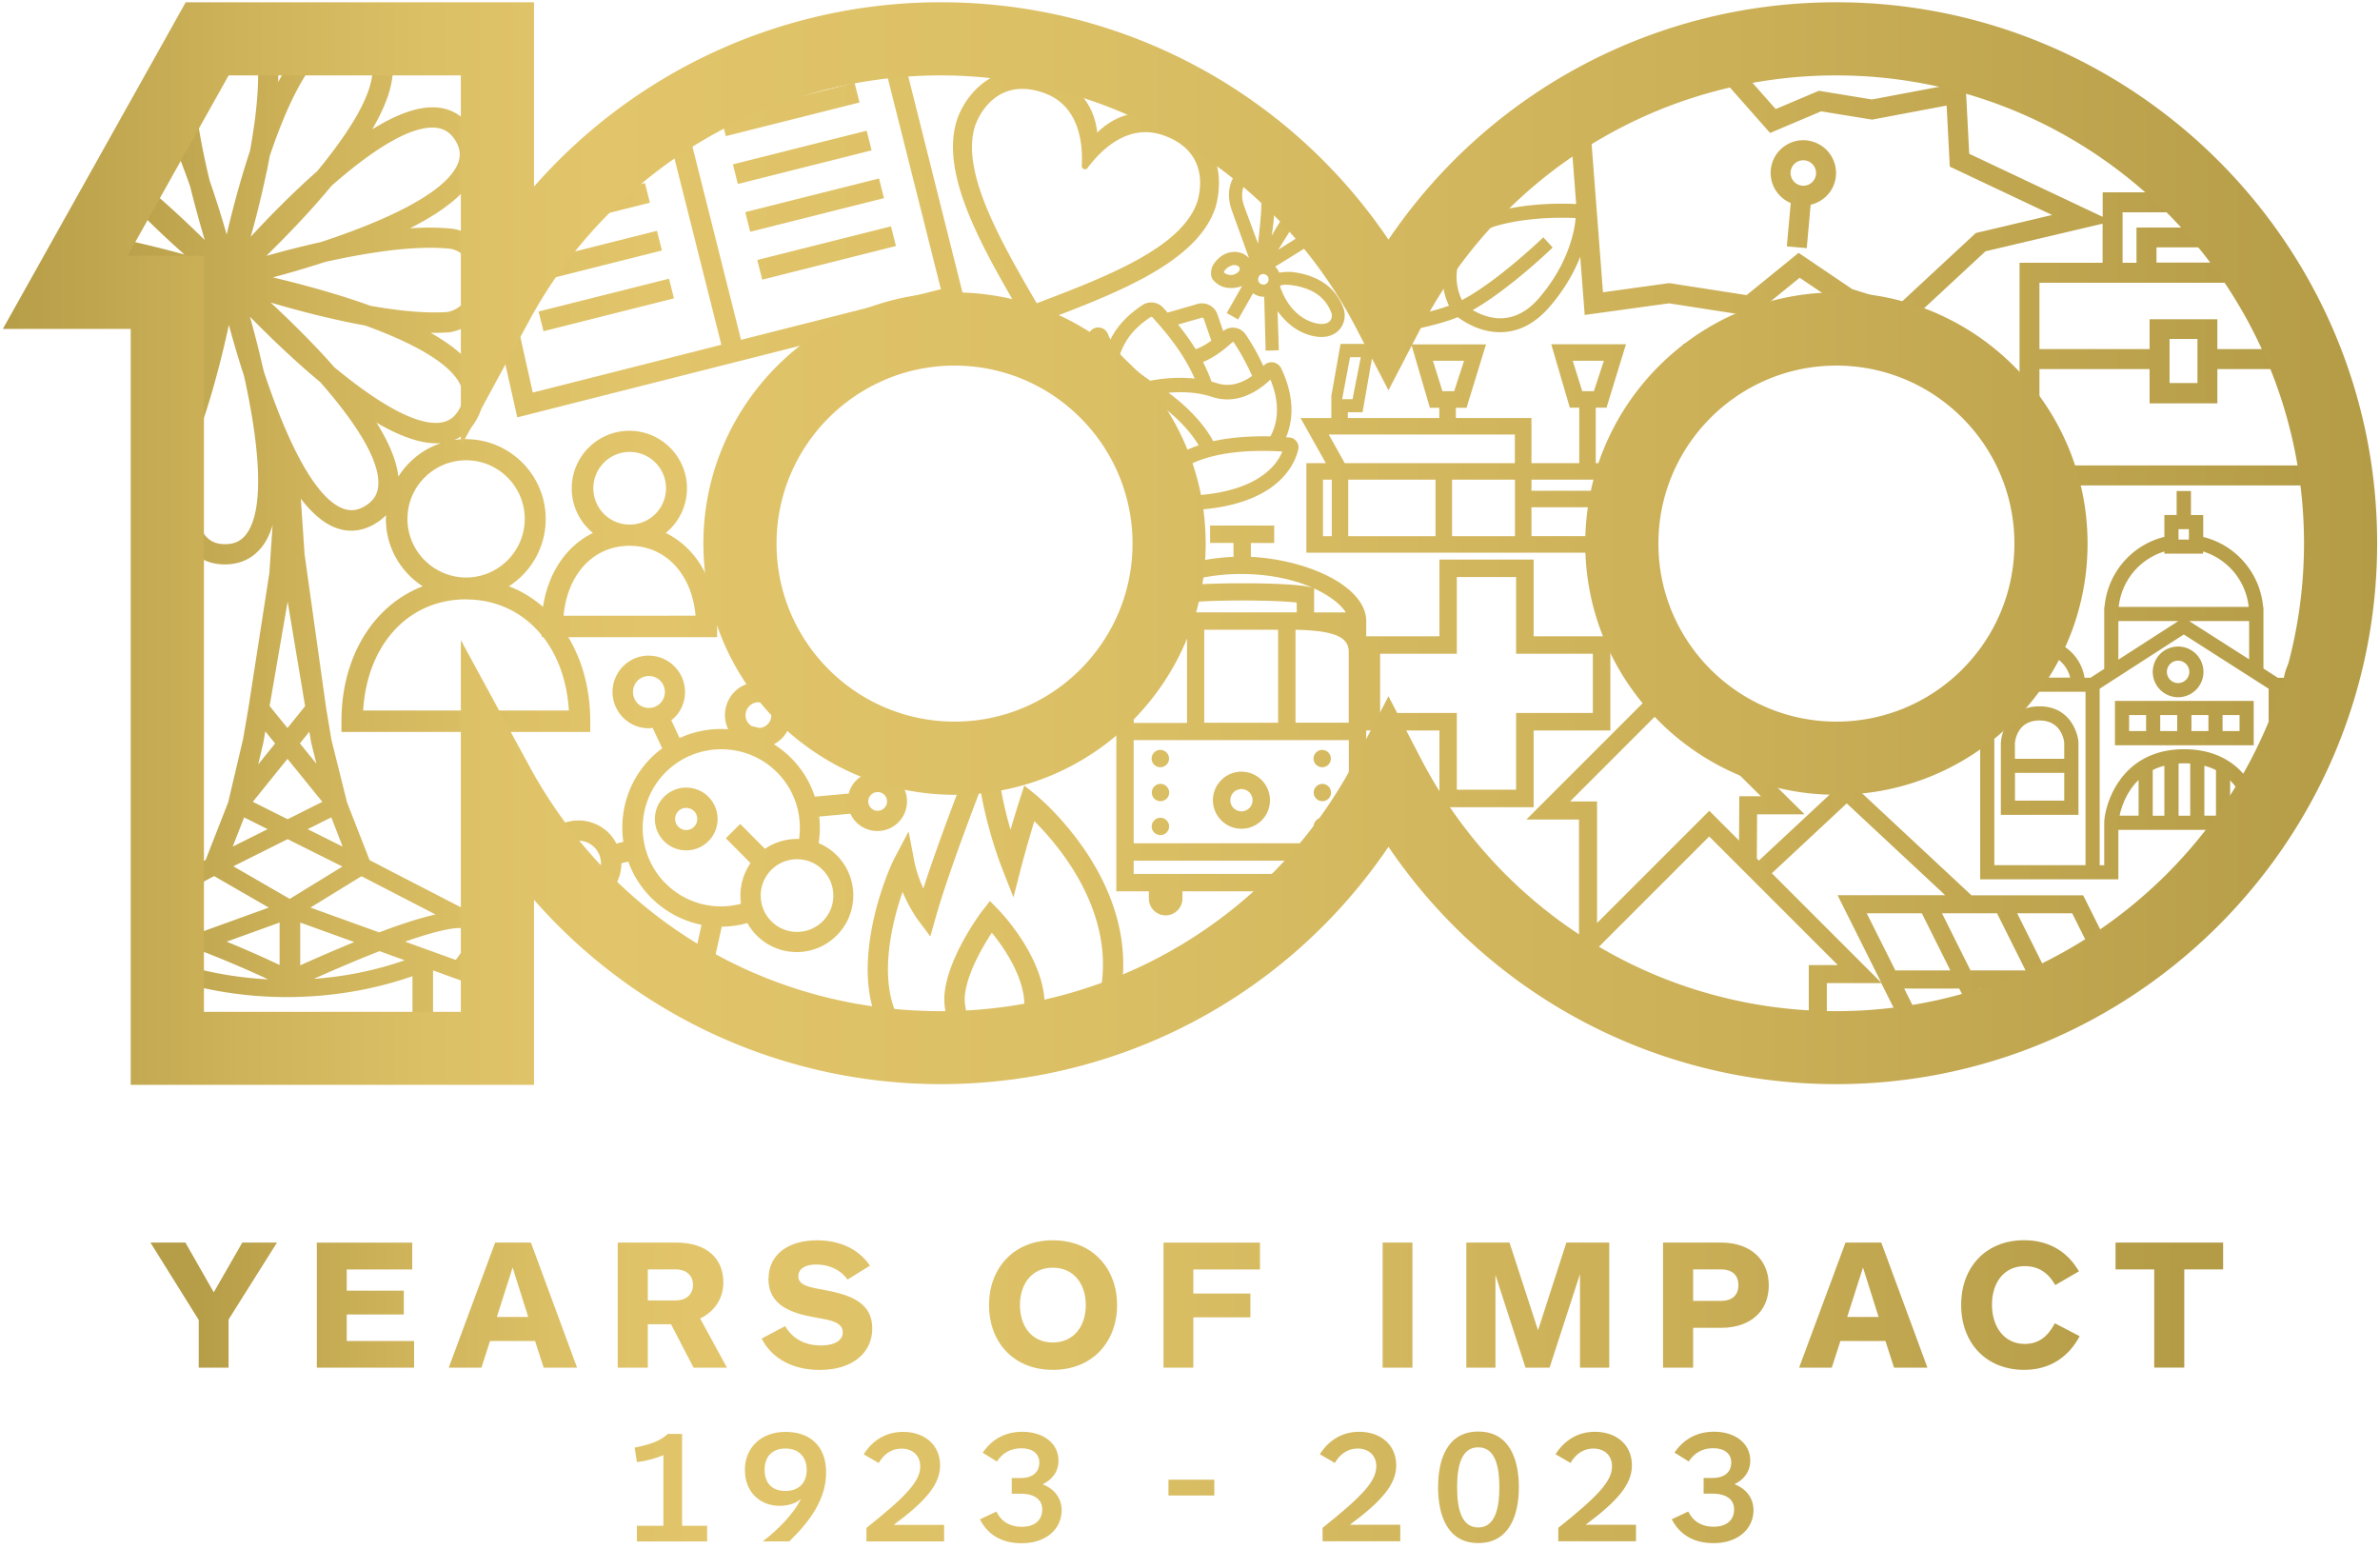 <svg width="418" height="272" fill="none" xmlns="http://www.w3.org/2000/svg"><g clip-path="url(#clip0_782_4382)"><path d="M205.217 262.641h8.051v-2.783h-8.051v2.783zm-87.919-10.834c-1.214 1.184-3.069 1.898-5.839 2.412l.4 2.555c1.727-.2 3.654-.756 4.654-1.242v12.42h-4.654v2.755h12.333v-2.755h-4.396v-16.131h-2.498v-.014zm16.987 6.323c0-2.241 1.27-3.74 3.654-3.74s3.74 1.499 3.74 3.74c0 2.242-1.327 3.712-3.74 3.712-2.412 0-3.654-1.47-3.654-3.712zm-3.455.058c0 3.825 2.641 6.266 6.096 6.266 1.185 0 2.812-.314 3.74-1.242-1.156 2.527-4.026 5.439-6.695 7.48h4.653c3.598-3.483 6.467-7.38 6.467-12.076 0-4.697-2.841-7.152-7.123-7.152-4.283 0-7.152 2.755-7.152 6.724m20.87-2.784l2.641 1.527c.828-1.47 2.213-2.526 3.997-2.526 1.784 0 3.297 1.056 3.297 3.126 0 2.641-2.526 5.282-9.45 10.806v2.355h13.647v-2.897h-8.85c5.695-4.226 8.137-7.152 8.137-10.435 0-3.655-2.77-5.896-6.496-5.896-3.126 0-5.424 1.585-6.923 3.94m20.899-.286l2.498 1.556c.985-1.527 2.441-2.326 4.282-2.326 1.984 0 3.169.942 3.169 2.526 0 1.585-1.099 2.698-3.254 2.698h-1.585v2.755h1.527c2.584 0 3.826 1.085 3.826 2.784 0 1.813-1.27 3.026-3.597 3.026-2.041 0-3.597-.899-4.454-2.669l-2.898 1.356c1.328 2.584 3.683 4.197 7.352 4.197 4.397 0 7.009-2.613 7.009-5.782 0-1.984-1.128-3.711-3.34-4.568 1.641-.799 2.783-2.184 2.783-4.168 0-2.955-2.584-5.053-6.352-5.053-2.955 0-5.268 1.242-6.952 3.654m59.198.286l2.641 1.527c.828-1.47 2.213-2.527 3.997-2.527 1.784 0 3.283 1.057 3.283 3.127 0 2.64-2.526 5.281-9.436 10.806v2.355h13.647v-2.898h-8.85c5.696-4.225 8.137-7.151 8.137-10.435 0-3.654-2.784-5.895-6.496-5.895-3.111 0-5.41 1.584-6.923 3.94m41.397 0l2.641 1.527c.828-1.47 2.213-2.527 3.997-2.527 1.785 0 3.284 1.057 3.284 3.127 0 2.64-2.527 5.281-9.436 10.806v2.355h13.647v-2.898h-8.851c5.696-4.225 8.137-7.151 8.137-10.435 0-3.654-2.784-5.895-6.495-5.895-3.112 0-5.41 1.584-6.924 3.94m20.899-.286l2.498 1.556c.999-1.527 2.441-2.327 4.283-2.327 1.984 0 3.183.942 3.183 2.527 0 1.585-1.099 2.698-3.269 2.698h-1.585v2.755h1.528c2.584 0 3.826 1.085 3.826 2.784 0 1.813-1.271 3.026-3.598 3.026-2.041 0-3.597-.899-4.454-2.67l-2.897 1.357c1.342 2.583 3.683 4.196 7.351 4.196 4.397 0 7.009-2.612 7.009-5.781 0-1.984-1.127-3.711-3.34-4.568 1.642-.799 2.769-2.184 2.769-4.168 0-2.955-2.584-5.053-6.352-5.053-2.955 0-5.282 1.241-6.952 3.654m-38.185 6.095c0-3.825.799-7.009 3.711-7.009s3.711 3.184 3.711 7.009c0 3.826-.799 7.066-3.711 7.066s-3.711-3.197-3.711-7.066zm-3.341 0c0 4.882 1.613 9.807 7.066 9.807 5.453 0 7.123-4.939 7.123-9.807 0-4.867-1.641-9.778-7.123-9.778-5.481 0-7.066 4.939-7.066 9.778zM42.554 218.218l-5.01 8.736-4.982-8.736h-6.139l8.48 13.589v8.38h5.239v-8.451l8.507-13.518h-6.095zm13.09 0v21.969h17.087v-4.682H60.897v-4.654h10.021v-4.183h-10.02v-3.725h11.505v-4.711H55.658l-.014-.014zm34.389 4.382l2.74 8.679h-5.51l2.77-8.679zm-3.07-4.382l-8.15 21.969h5.738l1.513-4.682h7.908l1.514 4.682h5.867l-8.109-21.969H86.95h.014zm26.809 4.71h4.939c1.684 0 2.998.957 2.998 2.713 0 1.755-1.285 2.74-2.998 2.74h-4.939v-5.453zm-5.282-4.71v21.969h5.282v-7.623h4.082l3.955 7.623h5.867l-4.711-8.637c2.041-.956 4.082-3.069 4.082-6.338 0-4.082-2.797-6.994-8.25-6.994h-10.321.014zm95.856 0v21.969h5.239v-8.836h10.021v-4.183h-10.021v-4.225h11.706v-4.711h-16.945v-.014zm38.486 21.969h5.239v-21.969h-5.239v21.969zm32.275-21.969l-4.982 15.402-5.01-15.402h-7.58v21.969h5.11v-16.288l5.282 16.288h4.225l5.339-16.431v16.431h5.139v-21.969h-7.523zm22.255 4.71h4.853c1.885 0 3.098.885 3.098 2.77 0 1.884-1.228 2.769-3.098 2.769h-4.853v-5.539zm-5.282-4.71v21.969h5.282v-6.995h4.911c5.181 0 8.379-2.941 8.379-7.451 0-4.511-3.198-7.523-8.379-7.523H292.08zm35.117 4.382l2.74 8.679h-5.51l2.77-8.679zm-3.069-4.382l-8.151 21.969h5.738l1.513-4.682h7.909l1.513 4.682h5.867l-8.108-21.969h-6.296.015zm47.421 0v4.71h6.795v17.245h5.282v-17.245h6.823v-4.71h-18.9zm-236.593 6.338c0 4.611 3.797 6.038 8.279 6.823 2.641.457 4.782.8 4.782 2.641 0 1.413-1.513 2.27-3.825 2.27-2.47 0-4.854-.928-6.296-3.398l-4.125 2.184c1.742 3.455 5.41 5.511 10.192 5.511 5.91 0 9.236-3.127 9.236-7.295 0-4.554-3.897-5.938-8.508-6.766-2.369-.429-4.482-.757-4.482-2.37 0-1.413 1.313-2.084 3.169-2.084 2.084 0 4.154.799 5.482 2.641l3.925-2.441c-2.212-3.269-5.81-4.454-9.293-4.454-5.082 0-8.508 2.541-8.508 6.723m44.153 4.654c0-3.626 2.013-6.566 5.767-6.566 3.754 0 5.796 2.94 5.796 6.566s-2.042 6.567-5.796 6.567c-3.754 0-5.767-2.898-5.767-6.567m-5.439 0c0 6.367 4.183 11.377 11.22 11.377 7.038 0 11.277-5.01 11.277-11.377 0-6.367-4.254-11.377-11.277-11.377s-11.22 5.053-11.22 11.377zm170.743-.028c0 6.823 4.511 11.405 11.049 11.405 4.51 0 7.779-2.212 9.764-5.91l-4.354-2.269c-1.256 2.341-2.841 3.626-5.31 3.626-3.555 0-5.739-2.97-5.739-6.895 0-3.926 2.17-6.767 5.739-6.767 2.312 0 4.054 1.028 5.381 3.326l4.154-2.412c-2.27-3.897-5.767-5.467-9.664-5.467-6.495 0-11.02 4.553-11.02 11.348" fill="url(#paint0_linear_782_4382)"/><path d="M171.058 180.218c-1.271-1.47-1.87-3.826-1.528-5.967.6-3.797 3.112-8.08 4.668-10.449 1.913 2.355 5.139 6.909 5.653 11.562a5.668 5.668 0 01-1.413 4.426c-1.099 1.242-2.641 1.912-4.326 1.912-1.199 0-2.226-.499-3.069-1.47m1.556-20.385c-.228.3-5.595 7.409-6.609 13.861-.5 3.184.4 6.581 2.341 8.851.443.514.928.956 1.456 1.342 3.669-.186 7.28-.6 10.821-1.214.171-.157.328-.328.485-.499a9.284 9.284 0 002.298-7.195c-.885-7.88-7.794-14.989-8.094-15.288l-1.441-1.471-1.257 1.642v-.029zm29.678-14.703c0 .842.685 1.513 1.527 1.513.843 0 1.528-.685 1.528-1.513 0-.828-.685-1.527-1.528-1.527-.842 0-1.527.685-1.527 1.527zm28.436 0c0 .842.685 1.513 1.527 1.513.842 0 1.513-.685 1.513-1.513 0-.828-.685-1.527-1.513-1.527-.828 0-1.527.685-1.527 1.527zm-111.573.043a1.918 1.918 0 01-.571-1.37c0-.514.199-1 .571-1.371.756-.756 1.998-.742 2.755 0a1.957 1.957 0 010 2.755 1.92 1.92 0 01-1.371.571 1.894 1.894 0 01-1.37-.571m-2.513-5.281a5.545 5.545 0 00-1.627 3.897 5.52 5.52 0 001.599 3.897 5.488 5.488 0 003.897 1.627h.014a5.486 5.486 0 003.883-1.599 5.518 5.518 0 00.029-7.794 5.49 5.49 0 00-3.912-1.627 5.455 5.455 0 00-3.883 1.599zm85.65-.728c0 .842.685 1.513 1.528 1.513.842 0 1.527-.685 1.527-1.513 0-.828-.685-1.528-1.527-1.528a1.53 1.53 0 00-1.528 1.528zm28.436 0c0 .842.685 1.513 1.527 1.513.843 0 1.513-.685 1.513-1.513 0-.828-.685-1.528-1.513-1.528-.828 0-1.527.685-1.527 1.528zm-14.646 1.341c0-1.07.871-1.955 1.956-1.955 1.084 0 1.955.885 1.955 1.955a1.959 1.959 0 01-1.955 1.956 1.959 1.959 0 01-1.956-1.956zm-3.055 0a5.017 5.017 0 005.011 5.011 5.008 5.008 0 005.01-5.011 5.007 5.007 0 00-5.01-5.01 5.008 5.008 0 00-5.011 5.01zm-42.468-7.465c-2.127 5.41-5.896 15.231-8.394 22.968-.628-1.37-1.27-3.098-1.627-5.01l-.956-4.997-2.384 4.497c-1.728 3.255-7.366 17.558-3.441 27.993.728 1.942 1.742 3.64 3.027 5.096 2.041.2 4.097.314 6.166.371-2.797-1.498-4.725-3.711-5.852-6.723-2.47-6.552-.443-15.246 1.427-20.627 1.228 2.94 2.627 4.825 2.712 4.939l2.156 2.883.985-3.469c1.799-6.323 5.339-15.845 7.823-22.34 1.156 7.095 3.654 13.49 3.782 13.833l2.013 5.11 1.371-5.325c.713-2.755 1.641-5.895 2.298-8.051 4.582 4.554 15.188 17.059 11.149 31.876-.471 1.742-1.456 3.169-2.613 4.326a77.952 77.952 0 005.51-1.828c.215-.513.4-1.027.543-1.57 2.37-8.679.614-17.915-5.053-26.722-4.226-6.553-9.079-10.55-9.279-10.707l-2.027-1.641-.8 2.484s-.756 2.355-1.613 5.281c-1.085-3.725-2.255-8.779-2.298-13.318a37.945 37.945 0 01-4.654.656m31.734.172c0 .842.685 1.513 1.527 1.513.842 0 1.528-.685 1.528-1.513a1.54 1.54 0 00-1.528-1.528c-.842 0-1.527.685-1.527 1.528zm28.435 0c0 .842.686 1.513 1.528 1.513s1.513-.685 1.513-1.513c0-.828-.685-1.528-1.513-1.528-.828 0-1.528.685-1.528 1.528zm171.5-2.755v3.583a92.157 92.157 0 003.94-9.479c-3.198 1.328-3.94 4.811-3.94 5.896zm-48.307 5.267h8.651v4.868h-8.651v-4.868zm0-5.267s.214-3.94 4.297-3.94c4.083 0 4.354 3.911 4.354 3.94v2.783h-8.665v-2.783h.014zm-2.484 0v12.633h13.633V130.47c0-1.271-1.213-6.424-6.838-6.424-5.624 0-6.78 5.067-6.78 6.424m22.511-4.897h2.984v2.812h-2.984v-2.812zm5.468 0h2.983v2.812h-2.983v-2.812zm5.481 0h2.984v2.812h-2.984v-2.812zm5.467 0h2.984v2.812h-2.984v-2.812zm0-2.484h-18.9v7.795h24.368v-7.795h-5.468zm-62.481 37.301h9.664l5.011 10.035h-9.664l-5.025-10.035h.014zm13.204 0h9.665l5.01 10.035h-9.664l-5.011-10.035zm13.205 0h9.664l5.01 10.035h-9.664l-5.01-10.035zm-43.096-7.023l13.161-12.277 17.287 16.117h-18.9l7.694 15.388-19.228-19.228h-.014zm-18.301-29.749l16.388 16.216h-3.797l-.043 7.78-5.225-5.225-19.714 19.714v-21.355h-4.739l17.13-17.13zm-24.796 20.313h9.236v20.641h.714l-4.611 4.611a84.161 84.161 0 005.639 3.469h.471v.257a83.236 83.236 0 003.169 1.684v-5.11h-5.096l22.583-22.583 22.583 22.583h-5.096v14.403c1.056.058 2.112.1 3.169.115v-11.349h9.564l5.196 10.392a81.932 81.932 0 003.269-.556l-4.44-8.879h9.665l3.397 6.809c1.028-.3 2.056-.628 3.069-.957l-2.912-5.838h9.664l1.342 2.684a66.67 66.67 0 002.869-1.357l-.671-1.341h3.269a89.128 89.128 0 007.637-4.583l-5.895-11.791h-19.614l-21.94-20.456-15.403 14.361-.357-.357.043-7.766h8.351l-24.111-23.853-24.781 24.781.028-.014zm-132.628 17.844a6.38 6.38 0 01.028-9.022c2.499-2.484 6.553-2.47 9.022.028 2.484 2.498 2.47 6.553-.028 9.022a6.317 6.317 0 01-4.497 1.856h-.014a6.318 6.318 0 01-4.511-1.884zm18.372-19.414a1.605 1.605 0 01-1.042-.7 1.686 1.686 0 01-.286-1.028c.043-.514.3-.97.728-1.256.757-.499 1.77-.3 2.284.443.243.357.329.799.257 1.227-.086.429-.328.8-.699 1.057a1.617 1.617 0 01-.914.285c-.114 0-.214 0-.328-.028zm-36.944 12.776c-5.367-5.41-5.339-14.175.057-19.543 5.41-5.367 14.175-5.339 19.543.057 3.069 3.084 4.468 7.409 3.854 11.692a10.02 10.02 0 00-5.996 1.727l-4.339-4.368-2.527 2.512 4.34 4.368a9.989 9.989 0 00-1.67 7.138c-1.171.3-2.356.457-3.526.457a13.677 13.677 0 01-9.736-4.055m15.089-27.636a2.241 2.241 0 01-1.028-1.898c0-.6.243-1.171.671-1.599a2.26 2.26 0 013.197.014 2.27 2.27 0 010 3.198 2.232 2.232 0 01-1.427.642l-1.413-.343v-.014zm-19.985-3.968a2.844 2.844 0 010-3.983 2.772 2.772 0 011.984-.814c.757 0 1.456.3 1.984.828s.814 1.242.814 1.984c0 .757-.3 1.457-.828 1.985a2.81 2.81 0 01-1.984.813 2.822 2.822 0 01-1.999-.828m1.999-8.365a6.317 6.317 0 00-4.497 1.856 6.38 6.38 0 00-.028 9.022 6.343 6.343 0 004.525 1.884c.228 0 .442-.043.671-.071l1.67 3.597a16.739 16.739 0 00-1.899 1.613c-4.039 4.026-5.681 9.55-4.925 14.803l-1.227.3c-.343-.657-.757-1.285-1.299-1.827a7.518 7.518 0 00-5.325-2.227h-.028a7.497 7.497 0 00-5.31 2.184 7.489 7.489 0 00-1.714 2.612 82.585 82.585 0 003.298 4.083 4.01 4.01 0 01-.243-1.37c0-1.057.414-2.056 1.17-2.798a3.939 3.939 0 012.799-1.157c1.056 0 2.055.414 2.798 1.171a3.976 3.976 0 011.156 2.812 3.896 3.896 0 01-1.171 2.798 3.941 3.941 0 01-2.798 1.156 4.01 4.01 0 01-1.784-.428 91.512 91.512 0 003.654 3.769 7.562 7.562 0 003.455-1.956 7.522 7.522 0 002.227-5.325v-.042l1.213-.286a17.256 17.256 0 003.983 6.31 17.393 17.393 0 008.879 4.796l-1.442 6.495c-1.27.114-2.455.628-3.383 1.542l-.1.1a98.131 98.131 0 003.34 1.984c.186-.057.4-.1.6-.1a1.87 1.87 0 011.813 1.427c1.142.6 2.298 1.185 3.483 1.728.1-.4.143-.828.143-1.256a5.466 5.466 0 00-2.456-4.583l1.556-7.009a17.358 17.358 0 004.497-.642 9.904 9.904 0 008.636 5.096h.029a9.86 9.86 0 007.009-2.898c3.897-3.868 3.911-10.178.043-14.075a9.81 9.81 0 00-3.198-2.155 17.66 17.66 0 00.1-4.668l5.482-.5c.114.243.242.485.399.728a5.179 5.179 0 003.326 2.213 5.17 5.17 0 003.912-.785 5.107 5.107 0 002.198-3.326 5.074 5.074 0 00-.799-3.912c-1.599-2.384-4.854-3.012-7.238-1.413a5.108 5.108 0 00-2.098 2.955l-5.953.542a17.19 17.19 0 00-4.154-6.78 18.02 18.02 0 00-3.04-2.427 5.625 5.625 0 001.356-.971 5.837 5.837 0 00-4.097-9.978c-1.528.057-3.026.6-4.126 1.699a5.858 5.858 0 00-1.727 4.125c0 .885.214 1.728.571 2.498a17.515 17.515 0 00-8.536 1.542l-1.456-3.126c.171-.143.357-.257.528-.428a6.294 6.294 0 001.884-4.511 6.345 6.345 0 00-1.856-4.511 6.292 6.292 0 00-4.51-1.884h-.015l.029-.015zm266.613 2.855c0-1.085.885-1.97 1.97-1.97s1.97.885 1.97 1.97-.885 1.97-1.97 1.97a1.974 1.974 0 01-1.97-1.97zm-2.484 0a4.46 4.46 0 004.454 4.454 4.46 4.46 0 004.454-4.454 4.46 4.46 0 00-4.454-4.453 4.46 4.46 0 00-4.454 4.453zm-150.558-7.394c6.781.143 9.35 1.242 9.35 3.897v12.419h-9.35v-16.316zm-16.03 0h12.975v16.33h-12.975v-16.33zm-2.941-4.782c1.456-.143 4.382-.357 9.593-.357 5.21 0 8.151.2 9.592.357v1.727h-19.199v-1.727h.014zm22.24-2.47c2.784 1.271 4.697 2.827 5.568 4.211h-5.568v-4.211zm11.592 11.463h13.475v-13.476h10.407v13.476h13.475v10.406h-13.475v13.476h-10.407v-13.476H242.39V114.81zm-29.864-22.512v3.055h4.112v2.441c-4.012.157-8.137 1.014-11.62 2.384a37.07 37.07 0 01-.614 3.555c3.255-1.642 7.88-2.927 13.604-2.927 5.082 0 9.293 1.014 12.448 2.384l-.828-.185c-.1-.015-2.712-.571-11.449-.571-8.736 0-11.348.556-11.448.571l-1.199.271v4.297h-2.184a36.646 36.646 0 01-1.556 3.868c1.498-.5 3.668-.742 6.68-.799v16.316h-9.35v-10.749a36.574 36.574 0 01-3.055 4.011v36.316h5.71v1.27c0 1.627 1.328 2.955 2.941 2.955a2.97 2.97 0 002.955-2.955v-1.27h20.67v.999a83.47 83.47 0 003.74-4.054h-32.975v-2.327h34.916a82.609 82.609 0 002.37-3.055h-37.286v-18.115h37.786v17.444a88.994 88.994 0 003.055-4.482v-14.66h12.861v13.475h16.545v-13.475h13.476v-16.545h-13.476V98.265H252.81v13.476h-12.861v-2.655c0-6.139-10.364-10.806-20.257-11.292v-2.44h4.097v-3.056h-11.263zm179.151 44.752c2.056 2.056 2.869 4.683 3.169 6.196h-3.169v-6.196zm-16.074-.071v6.267h-3.34c.328-1.542 1.199-4.197 3.34-6.267zm11.549-2.498c.756.2 1.427.457 2.041.771v7.994h-2.041v-8.765zm-9.065.756a9.559 9.559 0 012.042-.756v8.779h-2.042v-8.023zm4.525-1.156c.329-.014.657-.028 1-.028.357 0 .713 0 1.056.042v9.165h-2.041v-9.165l-.015-.014zm-32.347-12.59h16.017v30.448h-16.017v-30.448zm7.937-6.767c2.613 0 4.811 1.828 5.382 4.283h-10.763c.571-2.441 2.755-4.283 5.381-4.283zm13.847-5.653h10.535l-10.535 6.781v-6.781zm17.601 3.298l-5.168-3.298h10.535v6.724l-5.367-3.426zm-2.726-15.132v-.385c4.368 1.342 7.522 5.168 8.022 9.736h-22.84a11.434 11.434 0 018.023-9.736v.385h6.795zm-4.312-3.425v-.885h1.828v1.827h-1.828v-.943zm-.328-7.595v4.226h-2.155v3.84a13.899 13.899 0 00-10.507 12.305h-.057v10.877l-2.398 1.556h-1.056c-.6-3.826-3.912-6.766-7.894-6.766-.714 0-1.414.1-2.085.271a37.697 37.697 0 01-8.35 10.92v30.977h24.267v-8.679h22.968v.514c.8-1.128 1.556-2.27 2.299-3.441-.743-3.897-3.912-11.234-13.719-11.234-11.534 0-14.032 10.364-14.032 12.933v7.437h-.799v-31.005l.799-.514 13.975-9.007 13.961 8.922.942.599v20.057a89.88 89.88 0 002.484-4.426v-15.074h6.224c.257-.828.5-1.656.728-2.484h-4.24a5.545 5.545 0 015.311-4.282 70.11 70.11 0 00.514-2.47h-.443c-3.997 0-7.294 2.941-7.894 6.766h-1.056l-2.541-1.627v-10.806h-.057a13.91 13.91 0 00-10.521-12.305v-3.84h-2.155v-4.225h-2.484l-.029-.015zm-149.93-1.984h1.542v9.935h-1.542v-9.935zm4.44 0h15.331v9.935h-15.331v-9.935zm18.229 0h11.049v9.935h-11.049v-9.935zm-21.655-7.923h32.689v5.025H236.18l-2.812-5.025zm18.3-12.947h5.468l-1.742 5.339h-2.056l-1.67-5.339zm24.553 0h5.468l-1.756 5.339h-2.042l-1.67-5.339zm-40.498 6.724l1.385-7.352h1.884L237.55 70.1h-1.827v-.014zm5.082-9.693h-5.367l-.072.414-1.527 8.636v.043h-.014v3.926h-5.411l.414.742 4.026 7.18h-3.412v15.731h55.387c-.014-.528-.029-1.042-.029-1.584 0-.443 0-.885.029-1.328H268.97v-5.067h16.373c.171-.986.371-1.942.614-2.898H268.97v-1.956h17.543c.315-.985.657-1.956 1.043-2.898h-7.295V71.6h1.884l.115-.357 3.111-10.135.2-.643h-13.118l.185.643 2.969 10.135.1.357h1.656v9.735h-8.393v-7.922h-13.276v-1.799h1.884l.1-.357 3.112-10.135.2-.642h-13.119l.186.642 2.969 10.135.1.357h1.656v1.799h-16.06v-1.014h2.584l.072-.414 1.927-11.006.1-.585h-.6zm60.312 0h-5.539l.1.585 1.199 6.838a34.584 34.584 0 011.742-1.513l-.7-3.94h2.113l.442 2.527a42.78 42.78 0 011.656-1.128l-.514-2.94-.071-.415h-.414l-.014-.014zm-77.999 6.267c2.127 5.067.814 8.536 0 9.978-4.011-.086-7.323.242-10.035.842-.885-1.656-3.126-5.025-7.865-8.508 2.169-.186 5.024-.157 7.694.742a8.42 8.42 0 002.641.429c3.326 0 6.038-2.013 7.58-3.483m-9.408.628c-.314-.1-.642-.2-.956-.286a27.214 27.214 0 00-1.485-3.426c1.999-.8 3.855-2.284 5.139-3.469.058-.057.115-.057.143-.057.086.014.114.057.114.072.843 1.242 2.042 3.24 3.227 5.895-1.185.842-2.698 1.57-4.369 1.57a5.486 5.486 0 01-1.813-.3zm-6.823-10.293l3.926-1.127.157-.057c.114-.043.2-.029.257 0a.366.366 0 01.185.2l1.313 3.81c-.842.615-1.784 1.171-2.74 1.5a44.75 44.75 0 00-3.084-4.311m-10.178 5.139c.914-2.598 2.57-4.611 5.296-6.438.143-.086.3-.072.4.042 1.67 1.856 5.325 5.91 7.38 10.735-3.283-.357-6.267.072-7.78.371-2.469-1.656-4.168-3.297-5.31-4.696m3.883-8.565c-2.584 1.727-4.411 3.683-5.582 6.024-.2-.385-.342-.7-.442-.956a1.84 1.84 0 00-1.413-1.142 1.785 1.785 0 00-1.671.642c-1.127 1.385-2.626 3.383-3.825 5.439.728.456 1.427.928 2.112 1.441.743-1.284 1.742-2.755 2.927-4.296 1.127 2.198 3.583 5.553 8.836 8.85 5.324 3.34 7.908 6.81 8.979 8.608-3.569 1.185-5.867 2.883-7.309 4.54-.357-1.342-.999-2.856-2.098-4.469a37.263 37.263 0 012.926 7.666c1.656-2.94 6.595-7.509 21.17-6.652-1.057 2.627-5.196 8.465-20.913 7.737.2.842.357 1.699.5 2.57 19.071.699 22.583-7.909 23.211-10.678.114-.486 0-1-.3-1.4-.3-.413-.771-.67-1.285-.699-.185 0-.371-.014-.557-.028 1.014-2.413 1.799-6.595-.87-12.134a1.892 1.892 0 00-1.414-1.028 1.86 1.86 0 00-1.641.585c-.014.015-.043.043-.057.072-1.142-2.47-2.284-4.34-3.112-5.553a2.744 2.744 0 00-1.956-1.185c-.714-.085-1.427.143-1.998.585l-1-2.912a2.903 2.903 0 00-1.57-1.713 2.87 2.87 0 00-2.227-.042l-4.967 1.427c-.272-.314-.529-.6-.757-.842a2.852 2.852 0 00-2.113-.942c-.556 0-1.113.157-1.613.5M94.587 54.711l.87 3.455L118.37 52.4l-.871-3.455-22.911 5.767zm-2.113-8.408l.87 3.455 22.912-5.767-.871-3.455-22.911 5.767zm40.527-.642l.87 3.455 23.483-5.91-.871-3.455-23.497 5.91h.015zM99.954 35.484a84.054 84.054 0 00-4.025 4.697l18.214-4.583-.87-3.454-13.319 3.354v-.014zm30.934 1.77l.871 3.455 23.496-5.91-.871-3.455-23.496 5.91zm99.539 19.314c-3.297-1.099-4.81-4.297-5.167-5.139l-.1-.257-.072-.157c-.142-.271-.271-.685-.242-.813.028-.043.157-.115.414-.157a3.15 3.15 0 01.556-.043c.286 0 .614.028.971.071 3.697.5 6.01 2.099 7.052 4.896.128.329.143.985-.3 1.442-.214.228-.528.371-.913.443a2.53 2.53 0 01-.472.043c-.499 0-1.099-.115-1.741-.329m-9.364-7.137a.942.942 0 01.442-1.228.68.68 0 01.243-.071h.142a.77.77 0 01.315.057.978.978 0 01.528.485.925.925 0 01-.443 1.228.776.776 0 01-.243.071h-.157a.943.943 0 01-.842-.542m-6.081-1.6c0-.185.428-.97 1.642-1.284h.214c.285 0 .528.086.714.243a.597.597 0 01.057.856 1.854 1.854 0 01-1.099.614c-.1.014-.215.029-.315.029-.442 0-.87-.157-1.213-.443m3.526-11.777c-.343-.956-.414-1.913-.214-2.798.143-.642.385-1.084.642-1.184a1.08 1.08 0 01.2-.058h.143c.171 0 .357.058.542.157.785.443 1.442 1.6 1.699 3.041.157.914-.214 4.782-.542 7.552l-2.484-6.695.014-.015zm.243-6.31c-.229.044-.457.1-.671.186-.7.286-1.628 1-2.042 2.813-.299 1.313-.185 2.726.3 4.082l3.012 8.365s.015.1.029.143c-.086-.114-.2-.214-.314-.328-.6-.514-1.385-.785-2.213-.785a3.24 3.24 0 00-.642.057 4.055 4.055 0 00-2.17 1.099c-.086.071-1.085.956-1.256 1.97-.172 1.013 0 1.599.656 2.17 1 .87 1.842 1.056 2.941 1.056.5 0 1.328-.171 1.799-.357l-2.456 4.325-.242.429.442.242 1.128.643.428.242.243-.428 2.355-4.14s0-.028.029-.042l.028.028c.386.271 1.085.585 1.785.585h.142l.243 8.965v.5h.514l1.299-.057h.5v-.514l-.214-6.367s.071.1.114.157c1.527 1.999 3.212 3.298 5.153 3.94.885.3 1.713.443 2.455.443.3 0 .586-.03.857-.072 1.099-.186 1.798-.7 2.184-1.113.971-1 1.285-2.556.814-3.855-1.342-3.625-4.34-5.767-8.908-6.366-.114 0-.3-.029-.528-.029-.471 0-1.171.029-1.513.086a2.204 2.204 0 00-.329.071.942.942 0 00-.071-.185 3.07 3.07 0 00-.642-.885l.042-.029 7.852-4.868c.885-.556 1.641-1.256 2.198-2.041-.514-.628-1.028-1.256-1.542-1.87-.399.77-1.042 1.442-1.87 1.956l-6.124 3.868c1.485-2.427 3.598-5.795 4.297-6.41.828-.727 1.556-1.07 2.113-1.227a102.152 102.152 0 00-1.685-1.813 8.767 8.767 0 00-1.955 1.328c-1.185 1.056-2.741 3.569-3.84 5.481a4.885 4.885 0 00-.114.243c.014-.143.028-.228.042-.257.314-2.084.628-4.868.357-6.395-.385-2.17-1.427-3.869-2.84-4.654a3.37 3.37 0 00-1.671-.442c-.171 0-.357 0-.528.043m-111.459-1.37l4.74-1.186-.557-2.198a86.574 86.574 0 00-4.183 3.397m208.786 4.112a2.245 2.245 0 01-1.428-2.827 2.232 2.232 0 012.827-1.413 2.244 2.244 0 011.427 2.826 2.232 2.232 0 01-2.127 1.528c-.228 0-.471-.029-.699-.114zm-4.754-3.926a5.732 5.732 0 003.241 7.08l-.686 7.609 3.498.314.685-7.623c1.884-.442 3.512-1.798 4.168-3.768 1-3.012-.642-6.267-3.654-7.266-.6-.2-1.213-.3-1.799-.3a5.746 5.746 0 00-5.453 3.94m-182.548.3l.871 3.454 23.496-5.91-.87-3.454-23.483 5.91h-.014zm-2.113-8.409l.871 3.455 23.482-5.91-.87-3.454-23.497 5.91h.014zm44.767 1.342c.271-.728 2.441-6.18 8.165-6.18 1.128 0 2.412.213 3.826.713 6.323 2.255 6.837 9.122 6.623 12.79-.028.571.685.843 1.028.372 2.198-2.955 7.023-7.966 13.347-5.71 8.622 3.054 6.167 10.92 5.867 11.805-2.798 7.88-15.503 12.89-28.15 17.672-6.809-11.676-13.504-23.596-10.721-31.462m-3.154-1.127c-3.412 9.607 4.268 22.768 11.691 35.487l.714 1.214 1.327-.5c13.79-5.196 28.036-10.564 31.448-20.17.043-.115 1.028-2.97.585-6.353-.428-3.212-2.255-7.509-8.479-9.721-5.653-2.013-9.907-.143-12.776 2.655-.457-3.983-2.598-8.108-8.237-10.107-1.799-.642-3.454-.913-4.953-.913-6.453 0-10.121 5.11-11.306 8.408m212.825 38.856h4.897v7.751h-4.897v-7.75zm-2.298-16.088h9.593v2.684h-9.593v-2.684zm-122.308 1.856c1.099-2.84 3.54-4.896 6.881-5.767 4.025-1.056 8.193-1.285 10.991-1.285.985 0 1.799.029 2.427.057-.2 2.241-1.242 7.994-6.409 14.018-1.87 2.184-3.955 3.37-6.196 3.555-.2.014-.399.028-.599.028-1.97 0-3.726-.77-4.882-1.441 6.181-3.498 13.375-10.336 13.689-10.65l.357-.342-.328-.357-.971-1.056-.342-.372-.371.357c-.086.072-7.88 7.509-13.919 10.664-1.127-2.256-1.256-4.982-.328-7.395m39.256-34.317l1.071.728 5.125 1.456 8.993 10.178 8.965-3.797 8.95 1.456 13.09-2.47.557 10.721 17.972 8.494-13.404 3.169-13.419 12.448-8.293-2.599-9.408-6.366-9.136 7.423-13.589-2.113-11.635 1.613-2.54-33.118a80.046 80.046 0 00-3.369 1.999l1.199 15.617a57.088 57.088 0 00-2.527-.057c-2.541 0-6.395.185-10.321 1.07l-1.313.314c-4.111 1.1-7.137 3.683-8.522 7.28-1.156 2.984-1.014 6.41.342 9.25-2.74 1.014-6.081 1.657-6.109 1.657l-.471.085.071.471.229 1.442.071.514.514-.1c.442-.086 4.268-.842 7.251-2.056a14.54 14.54 0 001.799 1.142c1.856 1 3.74 1.5 5.61 1.5.257 0 .528 0 .8-.03 2.912-.228 5.567-1.712 7.894-4.41 2.698-3.127 4.368-6.181 5.396-8.808l.785 10.221 14.817-2.041 14.618 2.27 8.322-6.767 7.68 5.196 10.72 3.369 14.232-13.204 20.571-4.854v6.866h-14.589v30.02a37.642 37.642 0 013.94 9.08h51.703a83.826 83.826 0 00-1.17-7.366v3.854h-50.976V64.819h19.343v6.024h11.905V64.82h16.016a94.136 94.136 0 00-1.384-3.512h-14.632v-5.239h-11.905v5.24h-19.343V49.658h39.956a94.05 94.05 0 00-3.855-5.838v2.326h-2.441V40.58c-.157-.2-.328-.414-.499-.614h-16.117v6.181h-2.441v-8.864h16.317a93.222 93.222 0 00-3.227-3.512h-16.587v4.311l-23.44-11.077-.656-12.634-16.416 3.098-9.336-1.527-7.58 3.212-8.008-9.05-2.413-.686c-1.941.471-3.84 1-5.724 1.599M66.651 167.042l4.425 1.599c-5.01 1.756-10.435 2.869-15.974 3.269 4.582-2.042 8.408-3.64 11.549-4.868zm-36.416 1.784l5.096-1.841a195.366 195.366 0 0111.777 5.01c-5.824-.299-11.563-1.37-16.873-3.169zm40.912-3.454c6.938-2.427 9.307-2.47 10.035-2.355l.357.185c1.242 1.356-.27 3.869-1.499 5.382l-8.893-3.212zm-31.333 0l9.293-3.355v7.452a202.611 202.611 0 00-9.293-4.097zm12.919-3.355l9.492 3.426a307.56 307.56 0 00-9.492 4.083v-7.509zm1.812-2.641l8.95-5.495 13.005 6.723c-2.455.542-5.653 1.527-9.906 3.141l-12.063-4.354.014-.015zm-13.56-7.237l9.535-4.768 9.621 4.811-9.25 5.681-9.907-5.724zm1.883-8.594l4.14 2.07-6.138 3.069 2.013-5.139h-.015zm11.178 2.07l4.14-2.07 1.998 5.139-6.152-3.069h.014zm-9.636-4.81l6.081-7.537 6.124 7.551-6.095 3.055-6.11-3.055v-.014zm8.265-10.25l1.656-2.055.314 1.898.928 3.726-2.898-3.569zm-6.409-.242l.328-1.87 1.727 2.127-2.969 3.682.928-3.939h-.014zm1.085-6.31l3.169-18.358 3.069 18.372-3.098 3.84-3.126-3.854h-.014zm34.488-18.729c5.482 0 10.093 2.341 13.304 6.296v.299h.257c2.584 3.326 4.197 7.752 4.511 12.905h-36.13c.7-11.577 7.937-19.514 18.072-19.514m28.722-9.407c6.352 0 10.934 4.953 11.591 12.276H98.983c.671-7.308 5.239-12.276 11.592-12.276zm-39.014-4.725c0-5.682 4.625-10.292 10.307-10.292 5.681 0 10.292 4.625 10.292 10.292s-4.625 10.292-10.292 10.292S71.56 96.795 71.56 91.128zm32.647-5.382a6.388 6.388 0 016.381-6.38 6.379 6.379 0 016.381 6.38 6.379 6.379 0 01-6.381 6.381 6.379 6.379 0 01-6.381-6.38zm-38.071-11.52c4.11 2.398 7.608 3.626 10.478 3.626.27 0 .542 0 .813-.028a14.07 14.07 0 00-7.466 5.895c-.285-2.698-1.57-5.867-3.825-9.478M35.788 93.754c-2.27-3.211-2.184-9.835-1.085-17.172.871-2.356 1.713-4.94 2.541-7.766A176.952 176.952 0 0040.2 57.068c.714 2.64 1.613 5.753 2.67 8.993 2.398 10.835 3.868 22.911.47 27.636-.913 1.285-2.126 1.87-3.81 1.87-1.685 0-2.856-.585-3.74-1.841m24.238-4.497c-5.325-2.27-10.235-13.504-13.733-24.124a193.42 193.42 0 00-2.398-9.493 186.23 186.23 0 009.05 8.665c1.128.999 2.227 1.941 3.298 2.826 5.81 6.624 10.507 13.519 10.192 18.13-.114 1.57-.828 2.712-2.255 3.597-.842.514-1.642.77-2.441.77a4.348 4.348 0 01-1.699-.37m-1.327-24.74a117.318 117.318 0 00-2.984-3.268 178.054 178.054 0 00-8.208-8.094c4.582 1.356 10.592 2.955 16.63 4.04 7.88 2.869 14.832 6.438 16.716 10.435.671 1.427.614 2.769-.2 4.24-.799 1.455-1.884 2.212-3.411 2.383a5.82 5.82 0 01-.714.043c-4.568 0-11.306-4.382-17.83-9.778zm6.38-10.777c-1.67-.6-3.44-1.199-5.324-1.784a182.37 182.37 0 00-11.848-3.212 179.17 179.17 0 009.179-2.712c7.294-1.628 15.588-2.94 21.698-2.341h.042c.414.028 4.026.442 3.926 5.424-.114 5.025-3.868 5.653-4.211 5.71a28.83 28.83 0 01-2.255.071c-3.412 0-7.28-.47-11.192-1.156m-9.68-17.815a127.455 127.455 0 002.812-3.283c6.41-5.625 13.09-10.207 17.686-10.207.157 0 .3 0 .457.014 1.57.115 2.712.828 3.597 2.256.871 1.413 1 2.726.4 4.14-2.255 5.296-13.418 10.206-24.01 13.69a185.38 185.38 0 00-9.593 2.426c2.512-2.47 5.61-5.61 8.636-9.022m-8.55-5.852c.185-.914.356-1.8.513-2.67 3.012-8.95 6.938-17.301 11.378-19.414.642-.3 1.284-.457 1.912-.457.757 0 1.528.215 2.327.657 1.456.8 2.213 1.884 2.384 3.412.5 4.554-4.04 11.662-9.707 18.514a118.54 118.54 0 00-3.297 3.012 174.117 174.117 0 00-8.337 8.466 176.873 176.873 0 002.812-11.535m8.151-23.24h-.728c-1.87 1.742-3.669 4.283-5.41 7.61.057-2.941-.143-5.482-.614-7.61h-3.64c1.328 4.697.671 12.163-.7 19.686a92.302 92.302 0 00-.827 2.584c-1.37 4.396-2.47 8.693-3.27 12.119a183.02 183.02 0 00-2.997-9.493c-1.713-7.123-3.055-14.774-2.84-20.556l-5.425 9.679c1.784 3.683 3.412 7.837 4.839 11.89.856 3.47 1.77 6.739 2.57 9.437-2.499-2.456-5.668-5.454-9.108-8.409a129.575 129.575 0 00-3.454-2.854c-.1-.115-.2-.215-.3-.329l-1.842 3.283a158.07 158.07 0 002.684 2.827 171.467 171.467 0 008.465 8.037c-3.226-.885-7.123-1.885-11.22-2.727a141.58 141.58 0 00-4.054-.77l-1.899 3.383c1.513.5 3.112.999 4.797 1.498a187.947 187.947 0 0012.033 3.027c-2.14.614-4.596 1.37-7.194 2.227h4.51v2.655a195.18 195.18 0 003.898-1.128 165.305 165.305 0 00-3.897 4.068v6.367a184.432 184.432 0 006.224-6.624c-.928 3.17-1.97 6.966-2.87 10.95-.642 2.868-1.156 5.538-1.527 8.022a73.65 73.65 0 01-1.827 4.496v7.452a42.83 42.83 0 001.027-1.67c.086 4.354.9 7.651 2.441 9.85 1.542 2.184 3.84 3.34 6.653 3.34 2.812 0 5.124-1.156 6.709-3.355.7-.97 1.256-2.155 1.67-3.54l-.571 8.422-3.654 23.554-.957 5.567-2.612 11.106-3.968 10.15-1.828.913.086.043-4.996 2.698v3.597l8.222-4.425 9.607 5.539-11.777 4.254a91.054 91.054 0 00-6.052-2.027v3.226c.456.157.928.314 1.413.471l-1.413.514v5.967c6.58 2.169 13.79 3.311 21.012 3.311 7.609 0 15.189-1.27 22.055-3.668v8.037H29.38v3.026h46.679v-12.077l5.096 1.842.87-.857c2.385-2.355 5.51-7.194 2.142-10.349-.328-.314-.757-.571-1.342-.757l-16.188-8.351h.029l-1.756-.899-3.968-10.164-2.741-11.006-.942-5.681-3.769-26.88-.657-9.75c1.899 2.47 3.826 4.14 5.767 4.968 1.014.428 2.056.657 3.084.657 1.47 0 2.926-.443 4.325-1.3a8.916 8.916 0 001.785-1.427c0 .229-.015.457-.015.685 0 4.954 2.584 9.308 6.467 11.806-8.494 3.269-14.147 12.062-14.275 23.325v2.255h43.696v-1.87c0-5.667-1.414-10.706-3.855-14.774h26.138v-1.87c0-7.666-3.555-13.761-9.022-16.43a10.104 10.104 0 003.726-7.823c0-5.582-4.54-10.121-10.121-10.121-5.582 0-10.121 4.54-10.121 10.12 0 3.156 1.456 5.968 3.726 7.823-4.611 2.242-7.866 6.952-8.765 12.976-1.785-1.541-3.783-2.769-5.996-3.611 3.883-2.498 6.467-6.852 6.467-11.806 0-7.737-6.295-14.032-14.032-14.032-.686 0-1.37.043-2.027.143 1.641-.671 2.997-1.913 3.954-3.654 1.356-2.456 1.47-5.054.3-7.51-1.257-2.654-4.069-5.21-8.394-7.65h.656c.857 0 1.7-.03 2.499-.086 2.184-.229 6.08-1.97 7.18-6.752l4.868 21.683 78.697-19.927L157.939 7.12a74.29 74.29 0 00-3.583.37l10.892 43.297-35.102 8.893-10.164-40.427a90.783 90.783 0 00-3.183 1.985l9.892 39.313-33.118 8.394-4.282-19.115a95.152 95.152 0 00-1.899 3.326v-4.34l-1.056.243c.071-6.609-4.654-8.721-7.21-8.921-2.183-.214-4.596-.214-7.122-.043 6.31-3.198 10.235-6.495 11.662-9.864 1.057-2.47.828-5.04-.656-7.423-1.485-2.384-3.683-3.754-6.381-3.94-3.055-.214-6.81 1.085-11.263 3.854 2.698-4.61 3.897-8.465 3.569-11.505-.186-1.7-.857-3.184-1.942-4.397H55.031l-.029-.014z" fill="url(#paint1_linear_782_4382)"/><path d="M136.383 95.467c0-17.23 14.018-31.262 31.262-31.262 17.245 0 31.263 14.018 31.263 31.262s-14.018 31.262-31.263 31.262c-17.244 0-31.262-14.018-31.262-31.262zm-12.847 0c0 24.325 19.785 44.11 44.109 44.11 24.325 0 44.11-19.785 44.11-44.11 0-24.324-19.785-44.11-44.11-44.11-24.324 0-44.109 19.786-44.109 44.11zm167.731 0c0-17.23 14.018-31.262 31.262-31.262s31.262 14.018 31.262 31.262-14.018 31.262-31.262 31.262-31.262-14.018-31.262-31.262zm-12.848 0c0 24.325 19.785 44.11 44.11 44.11 24.324 0 44.109-19.785 44.109-44.11 0-24.324-19.785-44.11-44.109-44.11-24.325 0-44.11 19.786-44.11 44.11zm-28.864-37.886c14.218-27.35 42.154-44.338 72.931-44.338 45.309 0 82.167 36.858 82.167 82.167 0 45.309-36.858 82.167-82.167 82.167-30.763 0-58.713-16.987-72.931-44.338l-5.696-10.963-5.695 10.963c-14.218 27.351-42.154 44.338-72.931 44.338-30.777 0-57.814-16.474-72.231-42.968l-12.063-22.197v65.293H35.816V44.92H22.412l17.744-31.677h40.783V78.41l12.063-22.2c14.417-26.508 42.097-42.968 72.231-42.968 30.134 0 58.713 16.988 72.931 44.338l5.695 10.964 5.696-10.964zM322.5.396c-31.847 0-61.068 15.731-78.641 41.683C226.301 16.127 197.08.396 165.233.396a94.961 94.961 0 00-71.446 32.376V.396H32.619L.5 57.767h22.454v132.757h70.833V158.02a94.961 94.961 0 0071.446 32.376c31.833 0 61.054-15.731 78.626-41.683 17.573 25.952 46.794 41.683 78.627 41.683 52.389 0 95.014-42.625 95.014-95s-42.625-95-95-95z" fill="url(#paint2_linear_782_4382)"/></g><defs><linearGradient id="paint0_linear_782_4382" x1="35.217" y1="244.427" x2="383.269" y2="244.427" gradientUnits="userSpaceOnUse"><stop stop-color="#B69D47"/><stop offset=".1" stop-color="#CEB35A"/><stop offset=".18" stop-color="#DCC066"/><stop offset=".25" stop-color="#E2C56A"/><stop offset=".46" stop-color="#DBBF65"/><stop offset=".74" stop-color="#CAAF57"/><stop offset="1" stop-color="#B49B46"/></linearGradient><linearGradient id="paint1_linear_782_4382" x1="15.232" y1="95.396" x2="410.491" y2="95.396" gradientUnits="userSpaceOnUse"><stop stop-color="#B69D47"/><stop offset=".1" stop-color="#CEB35A"/><stop offset=".18" stop-color="#DCC066"/><stop offset=".25" stop-color="#E2C56A"/><stop offset=".46" stop-color="#DBBF65"/><stop offset=".74" stop-color="#CAAF57"/><stop offset="1" stop-color="#B49B46"/></linearGradient><linearGradient id="paint2_linear_782_4382" x1=".5" y1="95.467" x2="417.5" y2="95.467" gradientUnits="userSpaceOnUse"><stop stop-color="#B69D47"/><stop offset=".1" stop-color="#CEB35A"/><stop offset=".18" stop-color="#DCC066"/><stop offset=".25" stop-color="#E2C56A"/><stop offset=".46" stop-color="#DBBF65"/><stop offset=".74" stop-color="#CAAF57"/><stop offset="1" stop-color="#B49B46"/></linearGradient><clipPath id="clip0_782_4382"><path fill="#fff" transform="translate(.5 .396)" d="M0 0h417v270.639H0z"/></clipPath></defs></svg>